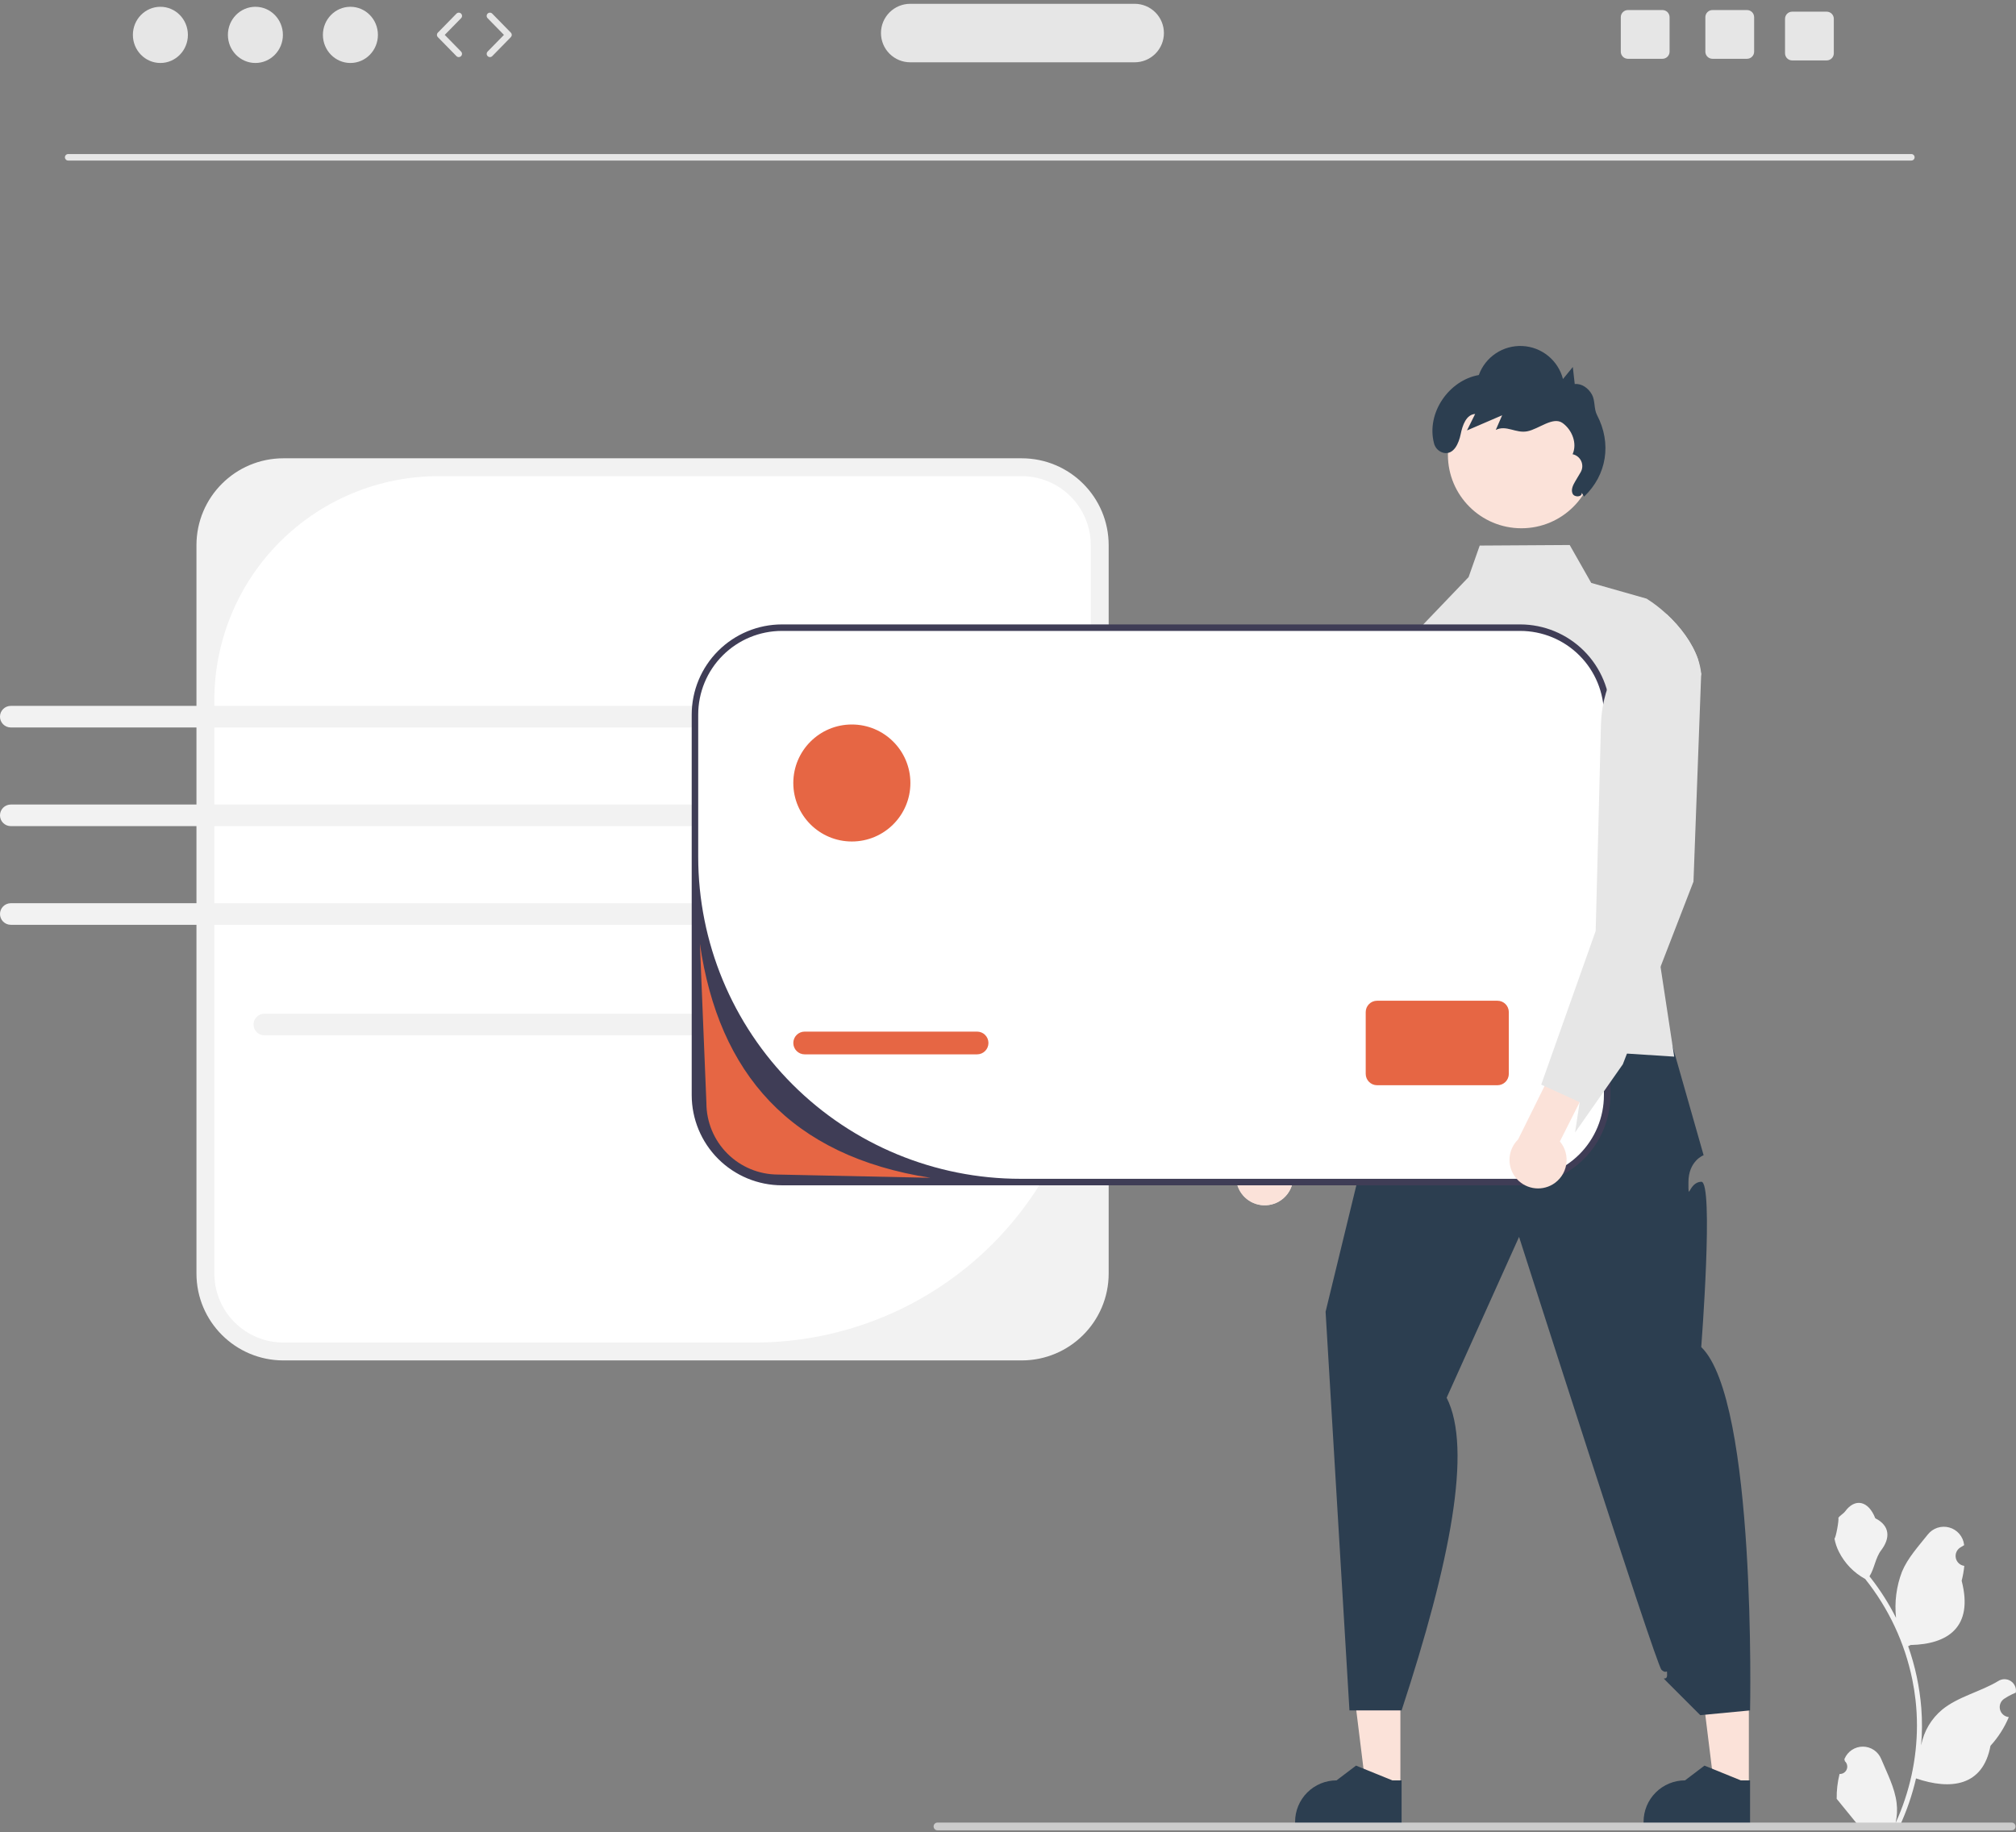 <svg width="362" height="329" viewBox="0 0 362 329" fill="none" xmlns="http://www.w3.org/2000/svg">
<rect x="0" y="0" width="362" height="329" fill="#808080" stroke="none"/>
<g clip-path="url(#clip0_524_229)">
<path d="M183.459 82.299H50.896C42.27 82.299 35.277 89.286 35.277 97.906V228.692C35.277 237.312 42.27 244.3 50.896 244.3H183.459C192.084 244.3 199.077 237.312 199.077 228.692V97.906C199.077 89.286 192.084 82.299 183.459 82.299Z" fill="#F2F2F2"/>
<path d="M78.733 85.508C68.06 85.508 57.824 89.745 50.276 97.287C42.729 104.83 38.489 115.059 38.489 125.725V228.692C38.489 230.32 38.81 231.932 39.434 233.437C40.057 234.941 40.971 236.308 42.123 237.459C43.275 238.61 44.643 239.523 46.148 240.146C47.653 240.769 49.267 241.09 50.896 241.09H135.501C151.51 241.09 166.864 234.735 178.184 223.422C189.505 212.109 195.865 196.766 195.865 180.767V97.906C195.865 94.618 194.558 91.465 192.231 89.14C189.904 86.814 186.749 85.508 183.458 85.508H78.733Z" fill="white"/>
<path d="M343.209 28.83H12.241C12.086 28.83 11.938 28.768 11.828 28.659C11.719 28.549 11.657 28.401 11.657 28.246C11.657 28.091 11.719 27.943 11.828 27.834C11.938 27.724 12.086 27.663 12.241 27.663H343.209C343.364 27.663 343.512 27.724 343.622 27.834C343.731 27.943 343.793 28.091 343.793 28.246C343.793 28.401 343.731 28.549 343.622 28.659C343.512 28.768 343.364 28.83 343.209 28.83Z" fill="#E6E6E6"/>
<path d="M28.8 11.31C31.527 11.31 33.739 9.051 33.739 6.265C33.739 3.478 31.527 1.219 28.8 1.219C26.072 1.219 23.861 3.478 23.861 6.265C23.861 9.051 26.072 11.31 28.8 11.31Z" fill="#E6E6E6"/>
<path d="M45.861 11.31C48.588 11.31 50.799 9.051 50.799 6.265C50.799 3.478 48.588 1.219 45.861 1.219C43.133 1.219 40.922 3.478 40.922 6.265C40.922 9.051 43.133 11.31 45.861 11.31Z" fill="#E6E6E6"/>
<path d="M62.921 11.31C65.649 11.31 67.86 9.051 67.86 6.265C67.86 3.478 65.649 1.219 62.921 1.219C60.194 1.219 57.982 3.478 57.982 6.265C57.982 9.051 60.194 11.31 62.921 11.31Z" fill="#E6E6E6"/>
<path d="M82.375 10.252C82.298 10.252 82.221 10.237 82.149 10.207C82.077 10.177 82.012 10.133 81.958 10.077L78.626 6.673C78.519 6.564 78.459 6.417 78.459 6.265C78.459 6.112 78.519 5.966 78.626 5.857L81.958 2.453C82.011 2.397 82.075 2.353 82.146 2.322C82.217 2.291 82.293 2.275 82.37 2.273C82.447 2.272 82.524 2.286 82.596 2.315C82.667 2.343 82.733 2.386 82.788 2.44C82.843 2.494 82.887 2.558 82.917 2.629C82.947 2.7 82.963 2.776 82.963 2.853C82.964 2.93 82.949 3.007 82.92 3.078C82.891 3.149 82.847 3.214 82.793 3.269L79.86 6.265L82.793 9.261C82.873 9.343 82.927 9.447 82.949 9.56C82.971 9.673 82.958 9.789 82.914 9.895C82.869 10.001 82.794 10.091 82.698 10.155C82.603 10.219 82.49 10.252 82.375 10.252Z" fill="#E6E6E6"/>
<path d="M87.975 10.252C87.86 10.252 87.747 10.219 87.652 10.155C87.556 10.091 87.481 10.001 87.436 9.895C87.392 9.789 87.379 9.673 87.401 9.56C87.422 9.447 87.477 9.343 87.557 9.261L90.49 6.265L87.557 3.269C87.503 3.214 87.46 3.149 87.43 3.078C87.401 3.007 87.386 2.93 87.387 2.853C87.387 2.776 87.403 2.7 87.433 2.629C87.463 2.558 87.507 2.494 87.562 2.44C87.618 2.386 87.683 2.343 87.754 2.315C87.826 2.286 87.903 2.272 87.98 2.273C88.057 2.275 88.133 2.291 88.204 2.322C88.275 2.353 88.339 2.397 88.392 2.453L91.724 5.857C91.831 5.966 91.891 6.112 91.891 6.265C91.891 6.417 91.831 6.564 91.724 6.673L88.392 10.077C88.338 10.133 88.273 10.177 88.201 10.207C88.129 10.237 88.052 10.252 87.975 10.252Z" fill="#E6E6E6"/>
<path d="M313.694 1.804H307.498C307.33 1.804 307.163 1.837 307.008 1.901C306.853 1.965 306.712 2.059 306.593 2.178C306.474 2.297 306.38 2.438 306.316 2.593C306.252 2.748 306.219 2.914 306.219 3.082V9.28C306.219 9.447 306.252 9.614 306.316 9.769C306.38 9.924 306.474 10.065 306.593 10.184C306.712 10.302 306.853 10.396 307.008 10.46C307.163 10.525 307.33 10.558 307.498 10.558H313.694C314.034 10.558 314.36 10.424 314.601 10.184C314.842 9.944 314.977 9.619 314.979 9.28V3.082C314.977 2.742 314.842 2.417 314.601 2.177C314.36 1.938 314.034 1.803 313.694 1.804Z" fill="#E6E6E6"/>
<path d="M298.51 1.804H292.314C292.146 1.804 291.98 1.837 291.825 1.901C291.669 1.965 291.528 2.059 291.41 2.178C291.291 2.297 291.197 2.438 291.132 2.593C291.068 2.748 291.035 2.914 291.035 3.082V9.28C291.035 9.447 291.068 9.614 291.132 9.769C291.197 9.924 291.291 10.065 291.41 10.184C291.528 10.302 291.669 10.396 291.825 10.46C291.98 10.525 292.146 10.558 292.314 10.558H298.51C298.85 10.558 299.176 10.424 299.417 10.184C299.658 9.944 299.794 9.619 299.795 9.28V3.082C299.794 2.742 299.658 2.417 299.417 2.177C299.176 1.938 298.85 1.803 298.51 1.804Z" fill="#E6E6E6"/>
<path d="M328.003 2.095H321.806C321.638 2.095 321.472 2.128 321.317 2.193C321.162 2.257 321.021 2.351 320.902 2.47C320.783 2.588 320.689 2.729 320.625 2.884C320.56 3.039 320.527 3.206 320.527 3.374V9.571C320.527 9.739 320.56 9.905 320.625 10.06C320.689 10.216 320.783 10.357 320.902 10.475C321.021 10.594 321.162 10.688 321.317 10.752C321.472 10.816 321.638 10.85 321.806 10.849H328.003C328.342 10.85 328.668 10.715 328.909 10.476C329.15 10.236 329.286 9.911 329.287 9.571V3.374C329.286 3.034 329.15 2.709 328.909 2.469C328.668 2.229 328.342 2.095 328.003 2.095Z" fill="#E6E6E6"/>
<path d="M203.742 11.188H163.446C162.052 11.188 160.716 10.634 159.73 9.649C158.744 8.664 158.19 7.328 158.19 5.935C158.19 4.542 158.744 3.206 159.73 2.221C160.716 1.236 162.052 0.683 163.446 0.683H203.742C205.136 0.683 206.473 1.236 207.459 2.221C208.444 3.206 208.998 4.542 208.998 5.935C208.998 7.328 208.444 8.664 207.459 9.649C206.473 10.634 205.136 11.188 203.742 11.188Z" fill="#E6E6E6"/>
<path d="M137.396 185.917H47.465C46.95 185.917 46.457 185.712 46.093 185.349C45.73 184.986 45.525 184.493 45.525 183.979C45.525 183.465 45.73 182.972 46.093 182.608C46.457 182.245 46.95 182.041 47.465 182.041H137.396C137.91 182.041 138.403 182.245 138.767 182.608C139.131 182.972 139.335 183.465 139.335 183.979C139.335 184.493 139.131 184.986 138.767 185.349C138.403 185.712 137.91 185.917 137.396 185.917Z" fill="#F2F2F2"/>
<path d="M137.395 130.637H1.94C1.685 130.637 1.432 130.587 1.197 130.49C0.961 130.393 0.747 130.25 0.566 130.07C0.386 129.89 0.243 129.676 0.145 129.441C0.047 129.206 -0.003 128.953 -0.003 128.699C-0.003 128.444 0.047 128.191 0.145 127.956C0.243 127.721 0.386 127.507 0.566 127.327C0.747 127.147 0.961 127.004 1.197 126.907C1.432 126.81 1.685 126.76 1.94 126.761H137.395C137.909 126.761 138.402 126.966 138.765 127.329C139.128 127.693 139.331 128.185 139.331 128.699C139.331 129.212 139.128 129.704 138.765 130.068C138.402 130.431 137.909 130.636 137.395 130.637Z" fill="#F2F2F2"/>
<path d="M137.398 144.476H1.937C1.422 144.477 0.93 144.682 0.566 145.045C0.203 145.409 -0.001 145.902 -0.001 146.416C-0.001 146.929 0.203 147.422 0.566 147.786C0.93 148.15 1.422 148.354 1.937 148.355H137.398C137.912 148.354 138.405 148.15 138.768 147.786C139.131 147.422 139.335 146.929 139.335 146.416C139.335 145.902 139.131 145.409 138.768 145.045C138.405 144.682 137.912 144.477 137.398 144.476Z" fill="#F2F2F2"/>
<path d="M137.395 166.073H1.939C1.425 166.073 0.932 165.869 0.568 165.506C0.204 165.142 0 164.649 0 164.135C0 163.621 0.204 163.128 0.568 162.765C0.932 162.401 1.425 162.197 1.939 162.197H137.395C137.909 162.197 138.403 162.401 138.766 162.765C139.13 163.128 139.334 163.621 139.334 164.135C139.334 164.649 139.13 165.142 138.766 165.506C138.403 165.869 137.909 166.073 137.395 166.073Z" fill="#F2F2F2"/>
<path d="M251.458 320.911L245.239 320.911L242.281 296.94L251.459 296.941L251.458 320.911Z" fill="#FBE2D9"/>
<path d="M251.676 327.394L232.553 327.394V327.152C232.553 325.179 233.337 323.287 234.733 321.892C236.129 320.497 238.022 319.714 239.996 319.714L243.49 317.065L250.007 319.714L251.676 319.714L251.676 327.394Z" fill="#2C3E50"/>
<path d="M314.028 320.911L307.81 320.911L304.852 296.94L314.03 296.941L314.028 320.911Z" fill="#FBE2D9"/>
<path d="M314.248 327.394L295.125 327.394V327.152C295.125 325.179 295.909 323.287 297.305 321.892C298.701 320.497 300.594 319.714 302.568 319.714L306.062 317.065L312.579 319.714L314.249 319.714L314.248 327.394Z" fill="#2C3E50"/>
<path d="M256.531 183.202C256.531 183.202 252.447 187.534 252.275 190.344C252.102 193.154 254.23 188.049 252.102 193.154C249.974 198.258 249.974 194.855 249.974 198.258C249.974 201.661 245.464 204.984 245.464 204.984L238.027 235.56L242.312 307.152H251.676C260.379 280.642 264.428 260.171 259.764 251.004L272.769 222.118C272.769 222.118 297.342 298.961 298.346 299.866C299.35 300.772 299.35 299.495 299.35 300.771C299.35 302.048 298.073 300.772 299.35 302.048L305.309 308.003L314.248 307.152C314.248 307.152 315.444 251.518 305.482 241.903C305.482 241.903 307.782 212.128 305.482 212.212C303.181 212.295 303.181 216.124 303.181 212.295C303.181 208.467 305.907 207.446 305.907 207.446L298.245 180.555L256.531 183.202Z" fill="#2C3E50"/>
<path d="M304.783 123.93L296.128 160.142L298.172 173.612L300.625 189.748L292.146 189.2L279.023 188.347L254.659 186.772L252.527 115.31L263.705 103.638L265.702 97.972L281.861 97.872L285.727 104.677L295.667 107.502C296.945 108.312 298.145 109.238 299.253 110.268C301.706 112.538 303.878 115.421 304.894 118.374C305.2 119.235 305.395 120.131 305.472 121.041L304.783 123.93Z" fill="#E6E6E6"/>
<path d="M229.565 215.81C230.216 215.45 230.781 214.954 231.221 214.354C231.661 213.755 231.966 213.067 232.114 212.339C232.262 211.61 232.25 210.858 232.078 210.134C231.907 209.411 231.58 208.733 231.121 208.148L243.447 185.723L238.079 180.791L223.633 207.533C222.706 208.379 222.121 209.535 221.989 210.783C221.858 212.031 222.189 213.284 222.92 214.304C223.651 215.325 224.731 216.041 225.956 216.319C227.181 216.596 228.465 216.415 229.565 215.81Z" fill="#E6E6E6"/>
<path d="M259.629 110.941L256.756 162.377L242.914 194.7L233.904 206.64L234.928 201.23L228.718 198.124L228.135 197.835L240.057 151.598L241.156 133.63C241.345 130.538 242.174 127.519 243.591 124.764C245.008 122.009 246.982 119.578 249.388 117.624L256.283 112.026L259.629 110.941Z" fill="#E6E6E6"/>
<path d="M229.565 215.81C230.216 215.45 230.781 214.954 231.221 214.354C231.661 213.755 231.966 213.067 232.114 212.339C232.262 211.61 232.25 210.858 232.078 210.134C231.907 209.411 231.58 208.733 231.121 208.148L243.447 185.723L238.079 180.791L223.633 207.533C222.706 208.379 222.121 209.535 221.989 210.783C221.858 212.031 222.189 213.284 222.92 214.304C223.651 215.325 224.731 216.041 225.956 216.319C227.181 216.596 228.465 216.415 229.565 215.81Z" fill="#FBE2D9"/>
<path d="M259.629 110.941L256.756 162.377L242.914 194.7L233.904 206.64L234.928 201.23L228.718 198.124L228.135 197.835L240.057 151.598L241.156 133.63C241.345 130.538 242.174 127.519 243.591 124.764C245.008 122.009 246.982 119.578 249.388 117.624L256.283 112.026L259.629 110.941Z" fill="#E6E6E6"/>
<path d="M272.97 112.715H140.407C131.782 112.715 124.789 119.702 124.789 128.322V196.663C124.789 205.283 131.782 212.271 140.407 212.271H272.97C281.596 212.271 288.589 205.283 288.589 196.663V128.322C288.589 119.702 281.596 112.715 272.97 112.715Z" fill="white"/>
<path d="M272.97 212.854H140.408C136.112 212.85 131.994 211.142 128.956 208.107C125.919 205.071 124.21 200.956 124.205 196.663V128.322C124.21 124.03 125.919 119.914 128.956 116.879C131.994 113.843 136.112 112.136 140.408 112.131H272.97C277.266 112.136 281.384 113.843 284.422 116.879C287.459 119.914 289.168 124.03 289.173 128.322V196.663C289.168 200.956 287.459 205.071 284.422 208.107C281.384 211.142 277.266 212.85 272.97 212.854ZM140.408 113.298C136.42 113.298 132.596 114.881 129.777 117.699C126.957 120.516 125.373 124.338 125.373 128.322V153.866C125.373 169.201 131.469 183.908 142.32 194.752C153.171 205.595 167.888 211.687 183.234 211.687H272.97C276.958 211.687 280.782 210.104 283.601 207.287C286.421 204.469 288.005 200.648 288.005 196.663V128.322C288.005 126.349 287.616 124.396 286.86 122.573C286.105 120.75 284.997 119.094 283.601 117.699C282.205 116.303 280.548 115.197 278.724 114.442C276.899 113.687 274.944 113.298 272.97 113.298L140.408 113.298Z" fill="#3F3D56"/>
<path d="M175.445 185.253H144.493C143.364 185.253 142.449 186.167 142.449 187.296C142.449 188.424 143.364 189.338 144.493 189.338H175.445C176.574 189.338 177.489 188.424 177.489 187.296C177.489 186.167 176.574 185.253 175.445 185.253Z" fill="#E66644"/>
<path d="M268.884 179.709H247.276C246.148 179.709 245.232 180.623 245.232 181.752V192.84C245.232 193.968 246.148 194.883 247.276 194.883H268.884C270.013 194.883 270.928 193.968 270.928 192.84V181.752C270.928 180.623 270.013 179.709 268.884 179.709Z" fill="#E66644"/>
<path d="M152.961 151.113C158.767 151.113 163.473 146.409 163.473 140.608C163.473 134.806 158.767 130.103 152.961 130.103C147.156 130.103 142.449 134.806 142.449 140.608C142.449 146.409 147.156 151.113 152.961 151.113Z" fill="#E66644"/>
<path d="M273.191 94.865C280.481 94.865 286.391 88.959 286.391 81.674C286.391 74.39 280.481 68.484 273.191 68.484C265.902 68.484 259.992 74.39 259.992 81.674C259.992 88.959 265.902 94.865 273.191 94.865Z" fill="#FBE2D9"/>
<path d="M284.02 88.492C284.123 89.28 282.696 89.363 282.375 88.637C282.053 87.91 282.47 87.086 282.876 86.403L283.817 84.816C283.995 84.517 284.098 84.18 284.119 83.834C284.139 83.487 284.077 83.14 283.936 82.822C283.796 82.505 283.581 82.225 283.311 82.007C283.04 81.789 282.721 81.639 282.381 81.569C283.242 79.632 282.307 77.215 280.591 75.971C278.874 74.727 276.32 77.055 274.237 77.454C272.155 77.853 270.487 76.261 268.589 77.205L269.729 74.577L263.416 77.296L264.883 74.34C263.29 74.427 262.611 76.366 262.294 77.928C261.956 79.594 261.068 81.675 259.257 81.33C258.827 81.234 258.433 81.019 258.121 80.71C257.808 80.4 257.589 80.009 257.489 79.58C256.09 74.187 260.153 68.291 265.54 67.346C266.116 65.756 267.186 64.393 268.594 63.455C270.002 62.518 271.673 62.056 273.362 62.136C275.052 62.216 276.672 62.835 277.984 63.902C279.296 64.969 280.232 66.428 280.654 68.065L282.42 65.904L282.765 68.966C284.034 68.831 285.233 69.726 285.85 70.843C286.466 71.959 286.175 73.401 286.767 74.531C289.421 79.595 288.543 85.296 284.445 89.18" fill="#2C3E50"/>
<path d="M330.314 318.567C330.585 318.58 330.854 318.509 331.083 318.363C331.313 318.218 331.492 318.006 331.597 317.755C331.702 317.505 331.727 317.228 331.669 316.963C331.612 316.697 331.474 316.456 331.274 316.272L331.183 315.911C331.195 315.882 331.207 315.853 331.219 315.825C331.493 315.179 331.951 314.629 332.536 314.243C333.122 313.857 333.808 313.652 334.51 313.655C335.211 313.657 335.896 313.867 336.479 314.257C337.061 314.648 337.516 315.201 337.784 315.849C338.858 318.433 340.225 321.022 340.562 323.754C340.71 324.962 340.647 326.186 340.377 327.373C342.899 321.875 344.208 315.9 344.217 309.853C344.217 308.335 344.133 306.819 343.964 305.311C343.824 304.074 343.631 302.847 343.383 301.628C342.031 295.015 339.129 288.817 334.915 283.543C332.875 282.43 331.226 280.72 330.189 278.642C329.813 277.895 329.547 277.098 329.4 276.275C329.63 276.305 330.268 272.804 330.094 272.589C330.415 272.102 330.989 271.861 331.339 271.386C333.081 269.027 335.48 269.439 336.733 272.645C339.409 273.995 339.435 276.233 337.793 278.386C336.748 279.756 336.605 281.609 335.688 283.075C335.783 283.196 335.881 283.313 335.975 283.433C337.699 285.648 339.201 288.027 340.461 290.535C340.154 287.725 340.52 284.883 341.527 282.242C342.548 279.781 344.462 277.708 346.147 275.58C346.593 275.009 347.198 274.582 347.886 274.354C348.574 274.126 349.315 274.108 350.014 274.3C350.713 274.493 351.339 274.888 351.813 275.436C352.288 275.984 352.589 276.661 352.678 277.38C352.682 277.411 352.685 277.442 352.688 277.474C352.438 277.615 352.193 277.765 351.953 277.923C351.652 278.124 351.419 278.412 351.284 278.747C351.149 279.083 351.119 279.452 351.197 279.805C351.275 280.159 351.459 280.48 351.723 280.728C351.987 280.975 352.32 281.137 352.678 281.192L352.715 281.198C352.626 282.099 352.468 282.993 352.243 283.871C354.405 292.225 349.738 295.268 343.074 295.405C342.927 295.48 342.783 295.556 342.636 295.627C343.902 299.211 344.695 302.944 344.997 306.732C345.168 308.967 345.158 311.212 344.967 313.445L344.979 313.366C345.461 310.883 346.787 308.642 348.732 307.022C351.62 304.651 355.7 303.778 358.816 301.872C359.147 301.66 359.532 301.546 359.926 301.545C360.319 301.544 360.705 301.656 361.037 301.867C361.369 302.078 361.634 302.379 361.801 302.735C361.967 303.092 362.028 303.488 361.976 303.878L361.964 303.961C361.499 304.15 361.047 304.368 360.609 304.613C360.359 304.755 360.114 304.904 359.874 305.063C359.573 305.264 359.34 305.551 359.205 305.887C359.07 306.223 359.04 306.592 359.118 306.945C359.196 307.298 359.38 307.62 359.644 307.867C359.908 308.115 360.241 308.277 360.599 308.332L360.636 308.338C360.662 308.341 360.685 308.345 360.711 308.349C359.918 310.243 358.804 311.986 357.418 313.502C356.067 320.795 350.261 321.487 344.051 319.363H344.047C343.365 322.322 342.378 325.202 341.101 327.957H330.577C330.54 327.84 330.506 327.72 330.472 327.603C331.446 327.664 332.424 327.606 333.384 327.429C332.603 326.472 331.822 325.507 331.041 324.55C331.024 324.532 331.007 324.513 330.992 324.493C330.596 324.003 330.196 323.517 329.8 323.027L329.8 323.026C329.779 321.524 329.952 320.025 330.314 318.567Z" fill="#F2F2F2"/>
<path d="M167.641 327.988C167.64 328.08 167.658 328.17 167.693 328.255C167.728 328.339 167.779 328.416 167.844 328.48C167.908 328.545 167.985 328.596 168.069 328.631C168.154 328.665 168.244 328.683 168.336 328.683H361.223C361.408 328.683 361.584 328.61 361.715 328.479C361.845 328.349 361.918 328.173 361.918 327.988C361.918 327.804 361.845 327.628 361.715 327.497C361.584 327.367 361.408 327.294 361.223 327.294H168.336C168.244 327.294 168.154 327.311 168.069 327.346C167.985 327.381 167.908 327.432 167.844 327.497C167.779 327.561 167.728 327.638 167.693 327.722C167.658 327.807 167.64 327.897 167.641 327.988Z" fill="#CCCCCC"/>
<path d="M278.813 212.689C279.451 212.306 279.998 211.79 280.416 211.175C280.835 210.56 281.115 209.862 281.237 209.129C281.359 208.395 281.32 207.644 281.123 206.927C280.926 206.21 280.575 205.545 280.096 204.977L291.617 182.128L286.076 177.389L272.591 204.627C271.694 205.505 271.15 206.682 271.063 207.934C270.976 209.186 271.352 210.426 272.119 211.42C272.886 212.413 273.991 213.091 275.224 213.325C276.458 213.559 277.735 213.333 278.813 212.689Z" fill="#FBE2D9"/>
<path d="M304.893 118.374L305.471 121.041L304.087 158.322L298.171 173.612L292.144 189.2L291.402 191.12L282.824 203.369L283.653 197.924L277.334 195.041L276.744 194.779L279.022 188.348L284.26 173.571L286.526 167.175L287.017 148.144L287.472 130.151C287.551 127.055 288.273 124.008 289.591 121.205C290.908 118.401 292.794 115.901 295.128 113.863L299.251 110.268C301.704 112.538 303.877 115.421 304.893 118.374Z" fill="#E6E6E6"/>
<path d="M167.064 211.506L139.688 210.922C136.283 210.917 133.018 209.563 130.61 207.156C128.203 204.749 126.849 201.486 126.845 198.083L125.677 169.48C129.038 192.799 141.956 207.592 167.064 211.506Z" fill="#E66644"/>
</g>
<defs>
<clipPath id="clip0_524_229">
<rect width="362" height="328" fill="white" transform="translate(0 0.683)"/>
</clipPath>
</defs>
</svg>
